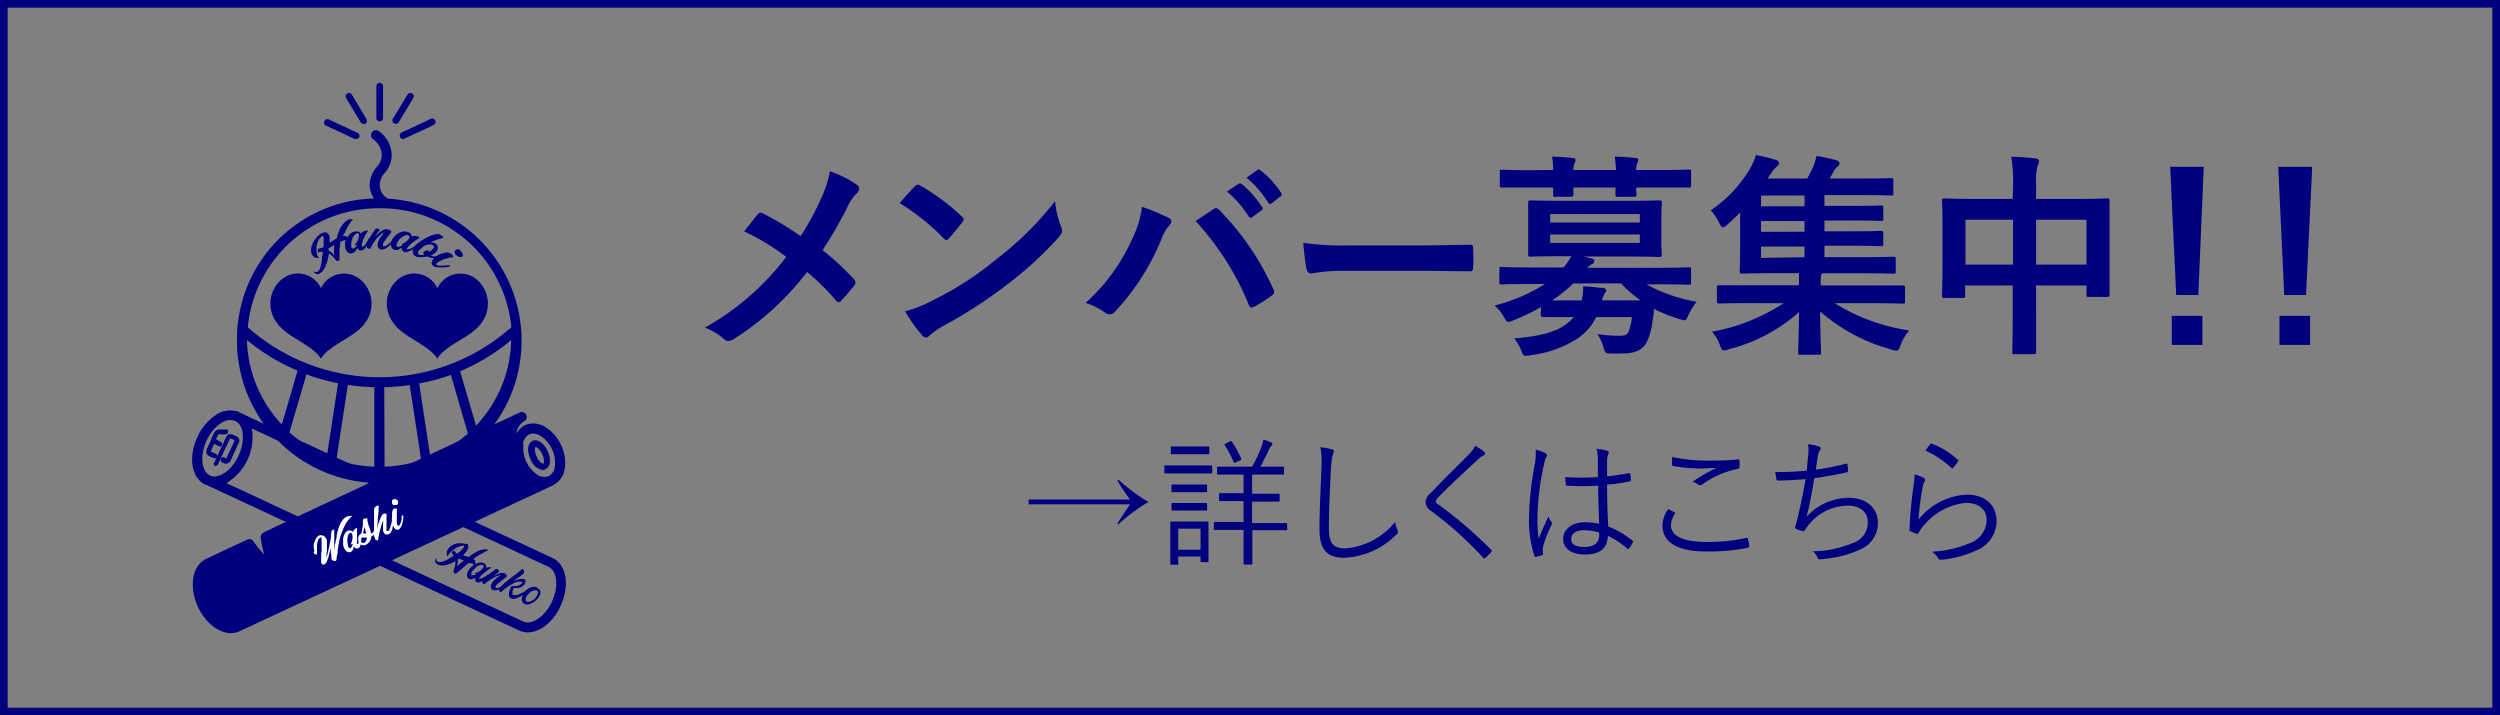 <svg xmlns="http://www.w3.org/2000/svg" viewBox="0 0 294.09 84.16"><rect x="0" y="0" width="294.09" height="84.16" fill="#808080" stroke="none"/><defs><style>.cls-1{fill:#00007f;}.cls-2{fill:#fff;}.cls-3{fill:none;stroke:#00007f;stroke-miterlimit:10;stroke-width:0.9px;}</style></defs><g id="レイヤー_2" data-name="レイヤー 2"><g id="レイヤー_1-2" data-name="レイヤー 1"><path class="cls-1" d="M35.66,43.26c-.09.37-2.3,7.9-2.3,7.9"/><path class="cls-1" d="M45.64,23.37a.7.7,0,0,0-.1-.08,1.73,1.73,0,0,1-.87-1.55,2.19,2.19,0,0,1,.59-1.4,3.24,3.24,0,0,0,.82-2.08,3.52,3.52,0,0,0-1.55-2.85.58.58,0,0,0-.8.18.6.6,0,0,0,.18.81,2.31,2.31,0,0,1,1,1.86,2.14,2.14,0,0,1-.59,1.39,3.25,3.25,0,0,0-.83,2.09A2.87,2.87,0,0,0,44,23.35,16.56,16.56,0,0,0,27.88,39.71,16.74,16.74,0,1,0,45.64,23.37Zm-1,1.13a15.44,15.44,0,0,1,15.51,14,23.38,23.38,0,0,1-31,0A15.45,15.45,0,0,1,44.62,24.5ZM39.77,45.08l-1.32,8.59a15.8,15.8,0,0,1-4.4-2.81c.42-1.42,1.55-5.27,2-6.82A24.35,24.35,0,0,0,39.77,45.08Zm1.15.2a26.62,26.62,0,0,0,3.11.27V54.9a16.07,16.07,0,0,1-4.46-.81Zm4.28.27a26.45,26.45,0,0,0,3-.25l1.35,8.84a16.16,16.16,0,0,1-4.31.76Zm4.11-.44a23.92,23.92,0,0,0,3.73-1c.47,1.64,1.63,5.6,2,6.89a15.49,15.49,0,0,1-4.42,2.75ZM29.05,40A23.84,23.84,0,0,0,35,43.6c-.32,1.13-1.15,4-1.85,6.33A15,15,0,0,1,29.05,40ZM56,50.07c-.69-2.35-1.53-5.21-1.87-6.4a23.84,23.84,0,0,0,6-3.66A15,15,0,0,1,56,50.07Z"/><path class="cls-1" d="M24.44,56.45l.25-.53c-1-.47-1.2-2.35-.39-4.08A4.84,4.84,0,0,1,26,49.77a1.85,1.85,0,0,1,1.66-.27l.49-1a2.85,2.85,0,0,0-2.77.33,6,6,0,0,0-2.15,2.56c-1.12,2.39-.7,4.87.94,5.64l.25-.53"/><path class="cls-1" d="M62.08,74.39a2.4,2.4,0,0,1-1-.22L24.19,57a.6.6,0,0,1-.28-.78.59.59,0,0,1,.78-.28c1,.48,2.56-.59,3.37-2.33s.64-3.61-.38-4.09a.58.58,0,1,1,.49-1h0L65,65.64c1.64.76,2.06,3.24.95,5.63C65.09,73.19,63.52,74.39,62.08,74.39Zm-.53-1.28c1,.48,2.57-.59,3.38-2.33s.63-3.61-.38-4.09L29.63,50.41a6.31,6.31,0,0,1-3,6.42Z"/><path class="cls-1" d="M63.86,55.3A1.9,1.9,0,0,1,62.4,54c-.44-.95-.34-1.86.24-2.13h0c.58-.27,1.34.24,1.78,1.19s.34,1.85-.23,2.12A.8.8,0,0,1,63.86,55.3ZM63,52.59c-.08,0-.17.5.12,1.13s.7.86.79.82.17-.5-.13-1.13-.7-.86-.78-.82Z"/><path class="cls-1" d="M25.13,52l-.38.83c-.12.26-.06.31.23.45l.39.17c.06,0,.06.11,0,.18s-.11.13-.17.11l-.34-.16c-.38-.17-.63-.29-.41-.78.16-.33.33-.71.5-1.08s.21-.45.32-.66.3-.43.56-.43a6.62,6.62,0,0,0,.77,0h.05c.07,0,.08.13,0,.22a.17.17,0,0,1-.14.1,3.6,3.6,0,0,1-.74,0c-.15,0-.25.08-.34.27l-.24.5.72.34c.07,0,.07.12,0,.19a.14.14,0,0,1-.17.09Zm.17,2.44c.2-.41.28-.58,1.25-2.66l.16-.35a.41.41,0,0,1,.56-.26l.31.13.27.14a.42.42,0,0,1,.12.58c-.09.22-.24.53-.37.81-.35.74-.49,1.07-.54,1.18v0a.49.49,0,0,1-.69.29c-.34-.16-.28-.29-.25-.35s.11-.14.17-.11h0a1.15,1.15,0,0,0,.2.15c.13.06.25,0,.35-.19h0l.33-.69L27.71,52c.06-.14,0-.25-.06-.31a1.79,1.79,0,0,0-.24-.12c-.28-.13-.39-.17-.49,0l-.3.63c-.39.83-1,2.12-1.08,2.32a.14.14,0,0,1-.19.09.14.14,0,0,1-.05-.2Z"/><path class="cls-1" d="M25.4,54.82a.19.19,0,0,1-.1,0,.26.26,0,0,1-.12-.36h0l1.24-2.65.17-.35a.53.53,0,0,1,.72-.33l.07,0,.24.11.27.13a.55.55,0,0,1,.19.75l-.38.81-.54,1.18a.61.61,0,0,1-.86.37c-.31-.14-.41-.31-.32-.51a.35.35,0,0,1,.18-.18.18.18,0,0,1,.16,0l.06,0h0a.83.83,0,0,0,.16.12.1.1,0,0,0,.08,0s.06,0,.1-.14l0-.06c0-.09.17-.34.31-.64s.38-.83.52-1.15q.06-.12,0-.15l0,0-.2-.1a.8.8,0,0,0-.26-.09s0,0-.07.08l-.08.17-.22.46-.83,1.8-.24.52a.29.29,0,0,1-.17.16Zm0-.29h0a.1.1,0,0,0,0,0s0,0,0,0l.24-.52.84-1.81.22-.45.08-.17a.31.31,0,0,1,.28-.23.72.72,0,0,1,.37.12l.22.1,0,0a.34.34,0,0,1,.11.47c-.14.32-.35.78-.53,1.16s-.26.54-.3.64l0,.05a.53.53,0,0,1-.26.27.34.34,0,0,1-.26,0,1.1,1.1,0,0,1-.21-.14s0,0,0,0,0,.08.19.19a.38.38,0,0,0,.53-.23c0-.13.2-.46.55-1.2l.37-.81c.07-.15.08-.34-.07-.42l-.27-.14-.23-.1-.07,0c-.17-.07-.3,0-.39.2l-.17.36C25.69,54,25.61,54.13,25.41,54.53Zm-.15-.62-.08,0-.35-.15c-.36-.17-.73-.35-.46-1l.5-1.08,0-.07c.1-.2.19-.41.28-.6a.72.72,0,0,1,.68-.49,5.53,5.53,0,0,0,.76,0,.17.17,0,0,1,.12,0,.21.21,0,0,1,.11.13.32.32,0,0,1,0,.25.33.33,0,0,1-.23.18,3.89,3.89,0,0,1-.77,0c-.06,0-.13,0-.22.2l-.18.39L26,52a.2.2,0,0,1,.12.13.25.25,0,0,1,0,.22.24.24,0,0,1-.33.15l-.61-.28c-.09.19-.17.37-.25.56l-.08.16c-.07.17-.07.17.18.29l.38.16a.26.26,0,0,1,.09.36A.29.29,0,0,1,25.26,53.91Zm.1-2.66-.24.5,0,.06-.49,1.08c-.17.38,0,.44.34.62l.33.15s0,0,0,0a0,0,0,0,0,0,0l-.36-.16c-.29-.14-.46-.24-.3-.61l.08-.17L25,52l.05-.11.83.39v0a.08.08,0,0,0,0,0l-.82-.38Zm.49-.46c-.19,0-.31.1-.43.34a.46.46,0,0,1,.43-.28,3.32,3.32,0,0,0,.71,0,.05.05,0,0,0,.05,0,.06.06,0,0,0,0,0c-.22,0-.47,0-.76,0Zm.77,0Z"/><path class="cls-1" d="M29.32,64a8.06,8.06,0,0,0,3,2.93,12,12,0,0,1-1.12-3.78l.27-.16L61.37,49.07c-1.33.62-1.63,2.79-.67,4.86s2.82,3.23,4.15,2.61L28,73.73c-1.33.62-3.19-.55-4.15-2.61s-.67-4.24.66-4.86L29.27,64"/><path class="cls-1" d="M66,52.35a4.76,4.76,0,0,0-1.83-2.09A2.58,2.58,0,0,0,61.77,50a2.36,2.36,0,0,0-1,1,1.83,1.83,0,0,1,.85-1.42.58.58,0,0,0,.29-.77.59.59,0,0,0-.78-.28h0l-29.91,14-.27.16a.59.59,0,0,0-.28.55,11.87,11.87,0,0,0,.42,2,11.27,11.27,0,0,1-1.27-1.56.58.58,0,0,0-.8-.17l-4.75,2.22c-1.65.77-2.07,3.24-1,5.63.89,1.92,2.47,3.12,3.9,3.12a2.37,2.37,0,0,0,1-.22L65.1,57.07l.08-.06a2.58,2.58,0,0,0,1.26-1.91A4.73,4.73,0,0,0,66,52.35Zm-4.49-.12a1.53,1.53,0,0,1,.73-1.13,1.13,1.13,0,0,1,.46-.1,1.76,1.76,0,0,1,.88.27,3.82,3.82,0,0,1,1.69,3.63A1.48,1.48,0,0,1,64.58,56a1.32,1.32,0,0,1-.79.07l-.13,0,0,0a1.93,1.93,0,0,1-.38-.18,3.83,3.83,0,0,1-1.7-3.63Zm-33.79,21c-1,.48-2.56-.59-3.37-2.33s-.64-3.61.38-4.08l4.38-2.05a8.34,8.34,0,0,0,3,2.73.6.6,0,0,0,.66-.13.61.61,0,0,0,.1-.66,11.75,11.75,0,0,1-1-3.22l27.8-13c0,.12-.05.25-.07.38a6,6,0,0,0,.57,3.29,5.81,5.81,0,0,0,2.48,2.75Z"/><path class="cls-1" d="M44.67,14.28a.4.4,0,0,1-.4-.4V10.22a.4.4,0,1,1,.79,0v3.66A.4.4,0,0,1,44.67,14.28Z"/><path class="cls-1" d="M46.56,14.57a.4.4,0,0,1-.34-.61l1.72-2.83a.39.39,0,0,1,.55-.13.4.4,0,0,1,.13.54L46.9,14.38A.42.42,0,0,1,46.56,14.57Z"/><path class="cls-1" d="M42.77,14.57a.42.42,0,0,1-.34-.19l-1.72-2.84a.4.4,0,0,1,.13-.54.39.39,0,0,1,.55.13L43.11,14a.4.4,0,0,1-.34.61Z"/><path class="cls-1" d="M41.89,16.35a.59.59,0,0,1-.17,0l-3.38-1.58a.41.41,0,0,1-.19-.53.4.4,0,0,1,.53-.19l3.38,1.58a.39.39,0,0,1,.19.53A.4.4,0,0,1,41.89,16.35Z"/><path class="cls-1" d="M47.42,16.35a.4.4,0,0,1-.17-.76L50.63,14a.4.4,0,1,1,.34.72l-3.38,1.58A.47.47,0,0,1,47.42,16.35Z"/><path class="cls-1" d="M42.62,33.09a3,3,0,0,0-4.86.81,3,3,0,0,0-4.86-.82A3.72,3.72,0,0,0,32.59,38c1.16,1.69,4.14,2.53,5.16,4.19,1-1.66,4-2.49,5.17-4.17A3.74,3.74,0,0,0,42.62,33.09Z"/><path class="cls-1" d="M56.31,33.09a3,3,0,0,0-4.86.81,3,3,0,0,0-4.86-.82A3.74,3.74,0,0,0,46.28,38c1.16,1.69,4.14,2.53,5.16,4.19,1-1.66,4-2.49,5.17-4.17A3.74,3.74,0,0,0,56.31,33.09Z"/><path class="cls-2" d="M41.43,60.71a3.4,3.4,0,0,0-.34.32c-.1.12-.2.25-.29.38s-.17.28-.24.42a4.54,4.54,0,0,0-.21.45c-.09.22-.18.44-.25.66a5,5,0,0,0-.19.69c0,.17-.07.35-.1.55l-.09.6c0,.2,0,.39-.08.58s0,.36-.07.51,0,.09-.11.11a.43.43,0,0,1-.19,0,.69.69,0,0,1-.19-.1.2.2,0,0,1-.09-.15c0-.23,0-.47-.06-.69s0-.47,0-.71v-.07c0,.22-.09.43-.14.64s-.1.44-.17.67-.06.2-.1.3a1.39,1.39,0,0,1-.12.28.79.79,0,0,1-.14.17.3.3,0,0,1-.15.09.23.23,0,0,1-.14,0,.2.2,0,0,1-.12-.08.23.23,0,0,1-.07-.14.76.76,0,0,1,0-.15,5437157163345.76,5437157163345.76,0,0,1,0-.38c0-.13,0-.26,0-.39s0-.25.05-.38,0-.23,0-.35,0-.26,0-.39,0-.26,0-.38,0-.25,0-.36,0-.17-.09-.18-.08,0-.13.05a.69.69,0,0,0-.15.2,1.45,1.45,0,0,0-.11.29,2.65,2.65,0,0,0-.06.42c0,.14,0,.29,0,.43a.57.57,0,0,0,0,.12c0,.06,0,.12,0,.18a1,1,0,0,0,0,.17.68.68,0,0,0,0,.13.23.23,0,0,1-.16,0,.42.42,0,0,1-.14-.09.76.76,0,0,1-.11-.14A1.09,1.09,0,0,1,37,64.8a1.19,1.19,0,0,1-.09-.36,1.59,1.59,0,0,1,0-.38,1.74,1.74,0,0,1,.07-.29,1.78,1.78,0,0,1,.12-.29,1.45,1.45,0,0,1,.17-.26.8.8,0,0,1,.21-.2.44.44,0,0,1,.22-.07L38,63a.53.53,0,0,1,.2.13,1,1,0,0,1,.16.19.71.71,0,0,1,.1.28,2,2,0,0,1,0,.36c0,.13,0,.26,0,.41s0,.28,0,.42l-.06.41c0,.13,0,.24,0,.35a5.44,5.44,0,0,0,.23-.83c.06-.26.11-.52.16-.77s.09-.5.14-.74A5,5,0,0,1,39,62.5a.46.46,0,0,1,.07-.1.41.41,0,0,1,.1-.09.16.16,0,0,1,.1,0s.05,0,.05.06V63c0,.14,0,.3,0,.47V64c0,.16,0,.32,0,.46s0,.27,0,.37a.71.71,0,0,1,0,.14s0,.09,0,.14c0-.12,0-.25,0-.38l.06-.42c0-.14,0-.28.07-.41s0-.27.07-.38.07-.42.11-.63a4.15,4.15,0,0,1,.16-.63,3.89,3.89,0,0,1,.22-.6,2.62,2.62,0,0,1,.33-.53,1.26,1.26,0,0,1,.2-.2,1.09,1.09,0,0,1,.23-.14.59.59,0,0,1,.26-.07A.69.69,0,0,1,41.43,60.71Z"/><path class="cls-2" d="M42,62.12c0,.05,0,.13,0,.22s0,.19,0,.3,0,.22,0,.33v.31c0,.21,0,.38,0,.51A.42.42,0,0,0,42,64a.06.06,0,0,0,.06,0l.06-.05a.18.18,0,0,0,.05-.07l0,0a1.47,1.47,0,0,0,.1-.22c0-.08,0-.16.05-.24l0-.23c0-.08,0-.16,0-.23a.12.12,0,0,1,.09,0,.1.1,0,0,1,.08.05c0,.09,0,.19,0,.28a2.64,2.64,0,0,1,0,.28,2.19,2.19,0,0,1,0,.27,2.68,2.68,0,0,1-.07.27,1.6,1.6,0,0,1-.1.23.42.42,0,0,1-.19.16.4.4,0,0,1-.24,0,.5.5,0,0,1-.22-.13l-.09-.11a2.38,2.38,0,0,1,0,.26.91.91,0,0,1-.11.22.47.47,0,0,1-.24.2.58.58,0,0,1-.32,0,.64.64,0,0,1-.25-.18,2.11,2.11,0,0,1-.18-.27,1.6,1.6,0,0,1-.11-.39,1.76,1.76,0,0,1,0-.4,2.58,2.58,0,0,1,0-.39,2.26,2.26,0,0,1,.11-.37,1.09,1.09,0,0,1,.18-.31.71.71,0,0,1,.27-.21.51.51,0,0,1,.32,0,.56.56,0,0,1,.29.16.52.52,0,0,1,.06-.16.46.46,0,0,1,.25-.25A.25.25,0,0,1,42,62.12ZM41.27,64a1.74,1.74,0,0,0,.17-.53,1.36,1.36,0,0,0,0-.57.48.48,0,0,0-.09-.19.17.17,0,0,0-.18,0,.26.26,0,0,0-.14.11,1.3,1.3,0,0,0-.08.17,1.79,1.79,0,0,0-.09.57,3,3,0,0,0,.07.59c0,.19.11.3.18.33s.15,0,.22-.09a1.28,1.28,0,0,0,.11-.2,1.42,1.42,0,0,0,.07-.22.41.41,0,0,1-.11.07S41.3,64,41.27,64Z"/><path class="cls-2" d="M43.22,60.94a1.3,1.3,0,0,0,0,.28,2.85,2.85,0,0,0,.08.35c0,.12.08.25.13.38s.08.26.13.4a3.24,3.24,0,0,1,.09.4.29.29,0,0,0,.17-.07.75.75,0,0,0,.12-.14,1.22,1.22,0,0,0,.07-.17,1.1,1.1,0,0,0,0-.18c.06-.07.11-.07.16,0a2,2,0,0,1,0,.34.71.71,0,0,1-.14.32.75.75,0,0,1-.16.15.72.72,0,0,1-.19.11,1.43,1.43,0,0,1-.1.42,1.06,1.06,0,0,1-.24.34,1.23,1.23,0,0,1-.36.25.66.66,0,0,1-.39,0,.69.69,0,0,1-.45-.47.78.78,0,0,1,0-.22.83.83,0,0,1,0-.22.72.72,0,0,1,.09-.2.75.75,0,0,1,.28-.25l.06-.33.06-.35.06-.34c0-.11,0-.22,0-.31s0-.09,0-.14a.69.69,0,0,1,0-.13.64.64,0,0,1,.1-.13A.56.56,0,0,1,43,61Zm-.08,2.49a.64.64,0,0,0,0-.2,1,1,0,0,1-.25,0h-.14l-.16,0a.42.42,0,0,0-.12.08.24.24,0,0,0-.08.13.56.56,0,0,0,0,.13.29.29,0,0,0,.05.13.32.32,0,0,0,.18.15.33.33,0,0,0,.22,0,.53.53,0,0,0,.18-.16A.63.63,0,0,0,43.14,63.43ZM42.84,62l-.06.37c0,.13-.05.26-.07.38l.19,0h.19a2.29,2.29,0,0,0-.12-.37C42.92,62.24,42.88,62.12,42.84,62Z"/><path class="cls-2" d="M46.11,61.22c.06-.08.12-.08.16,0a3.64,3.64,0,0,1-.07.74,2.22,2.22,0,0,1-.2.63.34.34,0,0,1-.07.11l-.11.09-.13.07a.27.27,0,0,1-.12,0,.34.34,0,0,1-.23,0,.49.49,0,0,1-.16-.16.91.91,0,0,1-.11-.22,1.55,1.55,0,0,1,0-.23,2.91,2.91,0,0,1,0-.59c0-.2,0-.39,0-.59l0,.08,0,.08a2.55,2.55,0,0,0-.12.33c-.06.15-.11.34-.17.55s-.12.44-.18.69-.1.5-.13.75a.14.14,0,0,1-.09,0l-.09,0-.08-.05-.05,0a.6.6,0,0,1-.06-.18A2.64,2.64,0,0,1,44,63c0-.11,0-.22,0-.33v-.29c0-.22,0-.44,0-.66s0-.43,0-.65c0,0,0-.11,0-.22s0-.22,0-.35a2,2,0,0,1,0-.35q0-.16,0-.24a.54.54,0,0,1,.1-.23.65.65,0,0,1,.16-.13.49.49,0,0,1,.17-.06l.16,0-.05.18a2.24,2.24,0,0,0,0,.31c0,.34-.07.71-.1,1.08s0,.76-.08,1.14l.06-.21.06-.21c0-.14.09-.28.13-.42s.09-.27.14-.4l.06-.13.07-.14.07-.12a.3.3,0,0,1,.07-.08l.13-.07h.13a.34.34,0,0,1,.12,0,.12.12,0,0,1,.07.07s0,0,0,.11a2.27,2.27,0,0,1,0,.24c0,.1,0,.21,0,.33s0,.24,0,.36,0,.22,0,.33v.25a.55.55,0,0,0,0,.24c0,.06.05.1.09.11a.09.09,0,0,0,.11,0,.31.31,0,0,0,.12-.13,2.09,2.09,0,0,0,.17-.5A2.8,2.8,0,0,0,46.11,61.22Z"/><path class="cls-2" d="M46.48,59.4a.39.39,0,0,1-.21,0,.28.28,0,0,1-.15-.2.93.93,0,0,1,0-.23.19.19,0,0,1,.09-.19.39.39,0,0,1,.11-.06l.13,0a.31.31,0,0,1,.21.05.46.46,0,0,1,.1.1.48.48,0,0,1,.06.18.31.31,0,0,1,0,.19.33.33,0,0,1-.11.15A.45.45,0,0,1,46.48,59.4Zm.2.42c0,.06,0,.14,0,.23s0,.2,0,.3,0,.2,0,.29v.23c0,.11,0,.22,0,.33s0,.22,0,.33a1,1,0,0,0,.08.24s.06.09.1.09a.14.14,0,0,0,.12-.08.87.87,0,0,0,.15-.28,2.45,2.45,0,0,0,.12-.41,3,3,0,0,0,0-.42c.06-.07.11-.07.17,0s0,.32,0,.48a2.47,2.47,0,0,1-.11.47,1.38,1.38,0,0,1-.25.53.39.39,0,0,1-.3.17.38.38,0,0,1-.29-.12.8.8,0,0,1-.18-.27,2.48,2.48,0,0,1-.17-.59,3.26,3.26,0,0,1,0-.62c0-.11,0-.24,0-.37A2,2,0,0,1,46.2,60a.35.35,0,0,1,.08-.1l.12-.08.15,0A.31.31,0,0,1,46.68,59.82Z"/><path class="cls-1" d="M55.71,65.77a.64.64,0,0,1,.15.13.48.48,0,0,1,.06.18.51.51,0,0,1,0,.2.57.57,0,0,1-.16.23,1,1,0,0,0-.12-.15.31.31,0,0,0-.11-.09l-.15,0-.19-.07-.11.08-.1.08-.46.39-.47.4-.2.16-.07.06-.07.06-.07.05s-.05,0-.07,0a.37.37,0,0,1-.15-.08.51.51,0,0,1-.09-.13c.05-.19.1-.37.16-.55a2.21,2.21,0,0,0,.08-.59V66a4.07,4.07,0,0,1-.66.33,3,3,0,0,1-.7.18,1.54,1.54,0,0,1-.37,0,.85.85,0,0,1-.34-.11.46.46,0,0,1-.2-.16.51.51,0,0,1-.1-.21.39.39,0,0,1,0-.21.6.6,0,0,1,.14-.21.44.44,0,0,0,0,.3.3.3,0,0,0,.23.19.37.37,0,0,0,.18,0,1.13,1.13,0,0,0,.18,0,2.79,2.79,0,0,0,.72-.29l.69-.4,0,0a2,2,0,0,0-.1-.21.82.82,0,0,0-.12-.2.83.83,0,0,1,.13-.14l.17-.11a1.24,1.24,0,0,0,.17.24,1.19,1.19,0,0,0,.18.15l.39-.3a2.9,2.9,0,0,0,.34-.36l.09-.11a.26.26,0,0,0,0-.1.08.08,0,0,0,0-.07.37.37,0,0,0-.15,0,1,1,0,0,0-.41.08,3.29,3.29,0,0,0-.46.23,3.43,3.43,0,0,0-.43.32,1.83,1.83,0,0,0-.31.32,1.28,1.28,0,0,0-.1.17l-.07.16a.51.51,0,0,1-.09-.18.78.78,0,0,1,0-.22.93.93,0,0,1,0-.22l.09-.2a1.52,1.52,0,0,1,.31-.36,2.14,2.14,0,0,1,.41-.25,2.32,2.32,0,0,1,.45-.13,2.49,2.49,0,0,1,.47,0l.21,0a.65.65,0,0,1,.21.07A.52.52,0,0,1,55,64a.4.4,0,0,1,.08.2.48.48,0,0,1,0,.24.92.92,0,0,1-.09.23.74.74,0,0,1-.13.21,1.57,1.57,0,0,1-.15.19l-.12.13-.13.13.35.1.34.09.17-.13a.88.88,0,0,0,.17-.12c.17-.12.35-.23.54-.34a2.9,2.9,0,0,1,.57-.25l.26-.05a.46.46,0,0,1,.26,0l.08,0,.1,0,.09.06a.13.13,0,0,1,0,.08c-.11,0-.29.13-.53.25a10.17,10.17,0,0,0-.9.53l-.13.07Zm-1.14.17-.29-.11L54,65.7l0,0-.08.05-.07.06a2.06,2.06,0,0,1,0,.36,3.56,3.56,0,0,1-.1.47c.12-.12.25-.23.38-.34l.4-.32Z"/><path class="cls-1" d="M57.78,66.79l-.19.13-.25.17-.26.2-.24.2c-.15.14-.28.25-.37.35s-.14.17-.14.21l0,0h.08a.11.11,0,0,0,.08,0h.06a.88.88,0,0,0,.23-.07l.21-.11.2-.13.18-.14a.1.1,0,0,1,.09,0s0,0,0,.09L57.3,68a1.88,1.88,0,0,1-.23.16c-.08.06-.16.1-.24.15l-.24.12a1.09,1.09,0,0,1-.24.07.33.33,0,0,1-.24,0,.35.35,0,0,1-.18-.16.45.45,0,0,1,0-.26.35.35,0,0,1,0-.13l-.23.12a.73.73,0,0,1-.24.07.54.54,0,0,1-.31-.06.4.4,0,0,1-.2-.24.55.55,0,0,1,0-.31,1.11,1.11,0,0,1,.09-.31,1.46,1.46,0,0,1,.22-.33,1.92,1.92,0,0,1,.29-.28,2.27,2.27,0,0,1,.32-.22l.35-.16a1.44,1.44,0,0,1,.36-.07.73.73,0,0,1,.33.08.57.57,0,0,1,.23.23.59.59,0,0,1,.06.32l.17-.06.17,0a.48.48,0,0,1,.17,0A.23.23,0,0,1,57.78,66.79Zm-1.9.64a1.61,1.61,0,0,0,.51-.22,1.31,1.31,0,0,0,.42-.39.41.41,0,0,0,.08-.19.16.16,0,0,0-.08-.17.25.25,0,0,0-.17,0l-.18,0a1.66,1.66,0,0,0-.49.3,2.72,2.72,0,0,0-.4.43c-.12.16-.16.28-.14.36s.1.11.21.1a.78.78,0,0,0,.22,0l.22-.09a.38.38,0,0,1-.13,0A.1.1,0,0,1,55.88,67.43Z"/><path class="cls-1" d="M59.54,68.61c.1,0,.14,0,.1.13s-.33.25-.49.36a2.94,2.94,0,0,1-.53.27l-.25.07a1.13,1.13,0,0,1-.26,0,.44.44,0,0,1-.22-.1.35.35,0,0,1-.14-.22.42.42,0,0,1,0-.25.8.8,0,0,1,.11-.25A1.84,1.84,0,0,1,58,68.4l.18-.19c.12-.11.25-.21.38-.31l.38-.29-.37.12a2,2,0,0,0-.36.16l-.39.22c-.13.08-.26.16-.38.25l-.19.13-.18.14L57,68.7a.12.12,0,0,1-.13,0,.32.32,0,0,1-.09-.08.61.61,0,0,1-.05-.12.5.5,0,0,1,0-.12.13.13,0,0,1,0-.1,2.65,2.65,0,0,1,.52-.54l.6-.44.24-.18a2,2,0,0,1,.26-.18.23.23,0,0,1,.14,0,.32.32,0,0,1,.15.13.41.41,0,0,1,.05.09.14.14,0,0,1,0,.09.22.22,0,0,1-.08.09l-.17.12-.22.15-.21.17.25-.12.31-.14.3-.11a1,1,0,0,1,.27,0,.46.46,0,0,1,.29.07.51.51,0,0,1,.2.27s0,.06,0,.08l-.06.06L59.4,68l-.19.15c-.07,0-.13.1-.2.15l-.29.23-.28.24a.55.55,0,0,0-.16.26.11.11,0,0,0,.07.13.4.4,0,0,0,.25,0A1.54,1.54,0,0,0,59,69l.28-.17A2.73,2.73,0,0,0,59.54,68.61Z"/><path class="cls-1" d="M61.72,69.6c.09,0,.12.06.11.14a4.87,4.87,0,0,1-.69.46,2.09,2.09,0,0,1-.37.17,1.1,1.1,0,0,1-.4.08.53.53,0,0,1-.3-.09.44.44,0,0,1-.19-.25.57.57,0,0,1,0-.22,1.5,1.5,0,0,1,0-.22,1.42,1.42,0,0,1,.07-.22c0-.07.07-.14.1-.2l0-.08.07-.12.07-.11,0,0a1.67,1.67,0,0,0,.32,0l.28,0,.19-.06.21-.1a1.56,1.56,0,0,0,.2-.16.45.45,0,0,0,.11-.19h-.15l-.19,0-.19,0-.17,0-.34.16a2,2,0,0,0-.32.18,6,6,0,0,0-.7.46l-.09.08-.16.13-.17.14-.13.11a.29.29,0,0,1-.15-.17.3.3,0,0,1,0-.23.27.27,0,0,1,0-.07l.07-.1.09-.11.11-.1q.21-.21.42-.39l.44-.36.56-.42.46-.35.15-.12.19-.16.24-.19.09.08a.41.41,0,0,1,.07.11.2.2,0,0,1,0,.13.44.44,0,0,1,0,.14.48.48,0,0,1-.15.18c-.06.06-.14.11-.21.17l-.22.16-.35.24-.34.24.39-.15a1.87,1.87,0,0,1,.41-.1h.27l.08,0a.28.28,0,0,1,.18,0,.3.3,0,0,1,.11.14.36.36,0,0,1,0,.25.66.66,0,0,1-.11.24.86.86,0,0,1-.19.19,1.28,1.28,0,0,1-.25.15l-.27.08-.27,0h-.14l-.14,0s0,.07-.07.14,0,.15-.07.23a1.06,1.06,0,0,0,0,.23.2.2,0,0,0,0,.16.15.15,0,0,0,.12.07h.16l.17,0,.14,0a2.32,2.32,0,0,0,.38-.21A2.7,2.7,0,0,0,61.72,69.6Z"/><path class="cls-1" d="M63.29,69.28a.33.33,0,0,1,.14.06.32.32,0,0,1,.13.22.66.66,0,0,1,0,.28.94.94,0,0,1-.1.28,1.38,1.38,0,0,1-.17.25,1.1,1.1,0,0,1-.21.22l-.22.19-.26.15-.28.13a1.4,1.4,0,0,1-.28.06.74.74,0,0,1-.29-.05.53.53,0,0,1-.23-.16.7.7,0,0,1-.13-.24.86.86,0,0,1,0-.28.8.8,0,0,1,.06-.3,1.3,1.3,0,0,1,.16-.31,1.93,1.93,0,0,1,.22-.28,2,2,0,0,1,.28-.23,2.11,2.11,0,0,1,.3-.16,1.55,1.55,0,0,1,.31-.07,1.06,1.06,0,0,1,.31,0l.15.07a.77.77,0,0,1,.13.12Zm0,.51a.38.38,0,0,0,0-.15.35.35,0,0,0-.06-.14.47.47,0,0,0-.15-.06H62.9a.83.83,0,0,0-.28.09,1.21,1.21,0,0,0-.28.18,2.83,2.83,0,0,0-.25.24,1.47,1.47,0,0,0-.18.28.69.69,0,0,0-.09.25.26.26,0,0,0,.06.21.33.33,0,0,0,.25.12.74.74,0,0,0,.38-.11,1.61,1.61,0,0,0,.48-.38,1.21,1.21,0,0,0,.17-.25A.94.94,0,0,0,63.26,69.79Z"/><path class="cls-1" d="M40.27,27.75a.72.72,0,0,1,.25,0,.48.48,0,0,1,.21.07.35.35,0,0,1,.13.18.78.78,0,0,1,0,.28.69.69,0,0,0-.24,0,.57.57,0,0,0-.18,0l-.19.08-.23.11a.74.74,0,0,0,0,.14s0,.09,0,.14q-.06.32-.09.63c0,.21,0,.42,0,.63a2.45,2.45,0,0,0,0,.27v.19a.28.28,0,0,1,0,.09.09.09,0,0,1,0,.06.36.36,0,0,1-.17.07.34.34,0,0,1-.17,0l-.37-.44a1.66,1.66,0,0,0-.47-.39l-.06,0a7.6,7.6,0,0,1-.17.8,4.81,4.81,0,0,1-.28.75,2.12,2.12,0,0,1-.21.36,1.35,1.35,0,0,1-.28.3.77.77,0,0,1-.27.16.55.55,0,0,1-.25,0,.4.4,0,0,1-.2-.09.46.46,0,0,1-.14-.21.45.45,0,0,0,.32.06.4.4,0,0,0,.3-.18.94.94,0,0,0,.12-.18c0-.07.05-.14.07-.2a6,6,0,0,0,.17-.86c0-.29.07-.58.11-.87v-.07h-.29a1.5,1.5,0,0,0-.29.06.66.66,0,0,1,0-.21,1.64,1.64,0,0,1,0-.22,2,2,0,0,0,.38-.08l.29-.11c0-.18,0-.36,0-.53a2.35,2.35,0,0,0,0-.53l0-.14q0-.07-.06-.09a.09.09,0,0,0-.1,0,.59.59,0,0,0-.19.14,1.29,1.29,0,0,0-.31.46,2.7,2.7,0,0,0-.17.6,3,3,0,0,0,0,.59,1.39,1.39,0,0,0,.09.46.7.7,0,0,0,.09.17.87.87,0,0,0,.12.14.55.55,0,0,1-.25,0,.86.86,0,0,1-.23-.06.76.76,0,0,1-.19-.12,1,1,0,0,1-.14-.17,1,1,0,0,1-.14-.48,1.69,1.69,0,0,1,.06-.54,2.83,2.83,0,0,1,.25-.57,3.28,3.28,0,0,1,.39-.53,2.61,2.61,0,0,1,.24-.22,1.18,1.18,0,0,1,.55-.3.57.57,0,0,1,.29,0,.42.42,0,0,1,.22.14.74.74,0,0,1,.13.21.94.94,0,0,1,.06.24c0,.09,0,.17,0,.25a1.09,1.09,0,0,0,0,.18,1.21,1.21,0,0,1,0,.19l.42-.27.4-.25.06-.22.06-.22a4.37,4.37,0,0,1,.27-.68,2.87,2.87,0,0,1,.43-.64,3.07,3.07,0,0,1,.26-.25,1.13,1.13,0,0,1,.32-.19l.12-.05.16,0h.15a.13.13,0,0,1,.1,0,6.69,6.69,0,0,0-.43.57,7.33,7.33,0,0,0-.57,1.07l-.06.15A.59.59,0,0,0,40.27,27.75Zm-1,1.08L39,29l-.35.19v.08s0,.06,0,.09,0,.07,0,.1a2.11,2.11,0,0,1,.65.56,4.68,4.68,0,0,1,0-.53A5,5,0,0,1,39.3,29,.68.68,0,0,1,39.32,28.83Z"/><path class="cls-1" d="M43.29,27.14l-.14.21c0,.09-.11.18-.16.28a2.3,2.3,0,0,0-.15.32c-.05.1-.09.21-.13.3a4.36,4.36,0,0,0-.15.51c0,.13,0,.21,0,.24s0,0,.06,0l.08,0,.08-.05.05,0A1.07,1.07,0,0,0,43,28.7l.15-.21a2.53,2.53,0,0,1,.13-.22l.11-.22a.22.22,0,0,1,.11,0,.11.11,0,0,1,.08.07c-.05.09-.09.18-.13.27s-.09.17-.14.26l-.15.25-.17.24a1.07,1.07,0,0,1-.18.19.46.46,0,0,1-.24.12.41.41,0,0,1-.27,0,.39.39,0,0,1-.21-.17.35.35,0,0,1-.07-.12l-.12.25a1.57,1.57,0,0,1-.17.21.73.73,0,0,1-.31.17.66.66,0,0,1-.34,0,.65.65,0,0,1-.26-.2,1.12,1.12,0,0,1-.16-.28,1.32,1.32,0,0,1-.06-.39,2,2,0,0,1,0-.42,2.74,2.74,0,0,1,.15-.4,2.35,2.35,0,0,1,.24-.37,1.18,1.18,0,0,1,.32-.31,1,1,0,0,1,.43-.17.84.84,0,0,1,.42,0,.69.69,0,0,1,.3.23.5.5,0,0,1,.14-.15.76.76,0,0,1,.19-.12.77.77,0,0,1,.23-.06A.36.36,0,0,1,43.29,27.14Zm-1.57,1.67a2,2,0,0,0,.35-.5,1.41,1.41,0,0,0,.16-.58.35.35,0,0,0,0-.2c0-.06-.1-.09-.21-.08a.4.4,0,0,0-.21.09.75.75,0,0,0-.15.16,1.52,1.52,0,0,0-.28.57,2,2,0,0,0-.06.6c0,.2,0,.31.14.35s.16,0,.26-.07a1,1,0,0,0,.17-.18l.15-.21-.15.06A.16.16,0,0,1,41.72,28.81Z"/><path class="cls-1" d="M46.29,28.11c.12,0,.18,0,.17.1s-.29.33-.44.48a4.58,4.58,0,0,1-.46.42l-.24.15-.26.09a.62.62,0,0,1-.27,0,.53.53,0,0,1-.24-.15.45.45,0,0,1-.11-.23.62.62,0,0,1,0-.27,1,1,0,0,1,.07-.28c0-.09.07-.17.1-.25a2.13,2.13,0,0,1,.27-.42c.1-.14.21-.28.3-.43-.12.08-.25.16-.38.26a2.46,2.46,0,0,0-.33.3,3.57,3.57,0,0,0-.31.37,3.51,3.51,0,0,0-.27.4,1.51,1.51,0,0,0-.12.2l-.11.21s0,.07-.06.12a.14.14,0,0,1-.13.07.17.17,0,0,1-.12,0,.35.35,0,0,1-.12-.07.38.38,0,0,1-.09-.09.16.16,0,0,1,0-.1,2.22,2.22,0,0,1,.21-.74c.12-.23.25-.46.39-.68l.18-.29a2.43,2.43,0,0,1,.2-.28.28.28,0,0,1,.14-.09.35.35,0,0,1,.25,0l.12.07a.12.12,0,0,1,0,.08.28.28,0,0,1-.05.12l-.13.17a1.66,1.66,0,0,0-.17.24,2.36,2.36,0,0,0-.15.25l.22-.23.28-.25a2.86,2.86,0,0,1,.3-.22,1.39,1.39,0,0,1,.3-.15.76.76,0,0,1,.4,0,.73.73,0,0,1,.39.2s0,.05,0,.07l0,.07-.15.2-.17.2-.16.21-.23.31a1.94,1.94,0,0,0-.2.33.48.48,0,0,0-.06.3.14.14,0,0,0,.13.1.63.63,0,0,0,.26-.08,1.73,1.73,0,0,0,.34-.25l.26-.25Z"/><path class="cls-1" d="M49.36,28l-.22.12-.28.17-.28.21a2.76,2.76,0,0,0-.25.21,4.17,4.17,0,0,0-.37.38c-.09.1-.13.18-.11.22s0,0,0,0h.25a1.14,1.14,0,0,0,.26-.09l.23-.12.21-.13.2-.14a.23.23,0,0,1,.11,0,.12.12,0,0,1,0,.1l-.24.18-.25.17-.25.15-.26.13-.26.09a.5.5,0,0,1-.27,0,.46.46,0,0,1-.22-.14.51.51,0,0,1-.11-.25.33.33,0,0,1,0-.14l-.23.16a.66.66,0,0,1-.24.11.6.6,0,0,1-.35,0,.51.51,0,0,1-.29-.19.61.61,0,0,1-.14-.29.86.86,0,0,1,0-.32,1.29,1.29,0,0,1,.12-.38,1.92,1.92,0,0,1,.23-.35,1.74,1.74,0,0,1,.32-.28,2.3,2.3,0,0,1,.37-.23,1.43,1.43,0,0,1,.43-.12,1,1,0,0,1,.46.05.8.8,0,0,1,.36.21.61.61,0,0,1,.17.34l.2-.07a.74.74,0,0,1,.21,0,.69.69,0,0,1,.24.05A.3.3,0,0,1,49.36,28Zm-2.17.75a2.38,2.38,0,0,0,.54-.29,1.52,1.52,0,0,0,.41-.43.35.35,0,0,0,0-.2c0-.08,0-.13-.15-.17a.36.36,0,0,0-.23,0l-.21.07a1.59,1.59,0,0,0-.51.37,2.34,2.34,0,0,0-.33.51c-.08.18-.1.3,0,.38A.23.23,0,0,0,47,29a1.17,1.17,0,0,0,.24-.09l.23-.11-.16,0S47.2,28.76,47.19,28.73Z"/><path class="cls-1" d="M52.15,28l-.26.05-.38.11-.44.16-.46.21a1.13,1.13,0,0,1,.26,0,1.1,1.1,0,0,1,.26.06,1.07,1.07,0,0,1,.22.15.59.59,0,0,1,.14.23.44.44,0,0,1,0,.25.62.62,0,0,1-.07.23.9.9,0,0,1-.14.2l-.17.16a2,2,0,0,1-.43.25.51.51,0,0,0,.18.09.65.65,0,0,0,.19,0h.2l.19-.05a.2.2,0,0,1,.11.06.11.11,0,0,1,0,.11,1.33,1.33,0,0,1-.6.09,2,2,0,0,1-.66-.18l-.14,0a1.84,1.84,0,0,1-.29.06,2,2,0,0,1-.34,0,1.93,1.93,0,0,1-.34,0,1.23,1.23,0,0,1-.29-.09.66.66,0,0,1-.23-.18.57.57,0,0,1-.1-.31.69.69,0,0,1,0-.25,1.09,1.09,0,0,1,.09-.23,1.2,1.2,0,0,1,.13-.21l.17-.19a1.63,1.63,0,0,1,.21-.17,3,3,0,0,1,.32-.24c.13-.08.26-.17.41-.25a4.63,4.63,0,0,1,.43-.24l.42-.18.33-.11.26-.05a.68.68,0,0,1,.28,0l.15.06.16.09.14.12A.19.19,0,0,1,52.15,28Zm-2.08,1.47h.25a.24.24,0,0,1,.18.1.13.13,0,0,1,0,.07,1.54,1.54,0,0,0,.29-.23.86.86,0,0,0,.23-.28.25.25,0,0,0,0-.19.36.36,0,0,0-.13-.11.43.43,0,0,0-.2-.07h-.21a1.73,1.73,0,0,0-.55.15l-.2.15-.19.16-.13.11a1.59,1.59,0,0,0-.13.13l-.1.15a.35.35,0,0,0,0,.17.13.13,0,0,0,.07.14.36.36,0,0,0,.18.07h.21l.17,0,.08,0a.39.39,0,0,1-.08-.1.27.27,0,0,1,0-.12.23.23,0,0,1,.08-.17A.67.67,0,0,1,50.07,29.49Z"/><path class="cls-1" d="M53.28,30.29l-.27,0-.32.07-.3.09-.23.07-.32.15-.3.16a1,1,0,0,0-.18.17.13.13,0,0,0,0,.14.26.26,0,0,0,.15.1,1.49,1.49,0,0,0,.36,0,3.69,3.69,0,0,0,.47,0,3.4,3.4,0,0,0,.46-.07c.11,0,.14.1.09.19l-.52.09a4.55,4.55,0,0,1-.52,0,2,2,0,0,1-.65-.05.61.61,0,0,1-.34-.22.45.45,0,0,1-.07-.33,1,1,0,0,1,.13-.3,1.84,1.84,0,0,1,.45-.43,2.42,2.42,0,0,1,.58-.29l.39-.11a1.19,1.19,0,0,1,.42,0l.17.06.17.11a1,1,0,0,1,.14.16A.47.47,0,0,1,53.28,30.29Zm.3-.35a.74.74,0,0,1-.1-.27.2.2,0,0,1,.09-.23.65.65,0,0,1,.22-.11.3.3,0,0,1,.28.06l.15.13.11.16a.48.48,0,0,1,.11.29.49.49,0,0,1,0,.14.4.4,0,0,1-.16.12.47.47,0,0,1-.21,0,.62.62,0,0,1-.25-.11A1,1,0,0,1,53.58,29.94Z"/><path class="cls-1" d="M96.62,23.27a12,12,0,0,0,1-3.12,12.19,12.19,0,0,1,3.19,1.6.54.54,0,0,1,.26.43.78.78,0,0,1-.28.56,5.32,5.32,0,0,0-1.14,1.69,49.23,49.23,0,0,1-2.89,5,29.53,29.53,0,0,1,3.72,3.45.52.52,0,0,1,.15.36.58.58,0,0,1-.12.32c-.51.66-1,1.22-1.55,1.8a.38.38,0,0,1-.3.18c-.13,0-.23-.07-.36-.23A25.56,25.56,0,0,0,94.94,32a33.36,33.36,0,0,1-8.66,7.91,1.26,1.26,0,0,1-.59.2.69.69,0,0,1-.48-.18,7.25,7.25,0,0,0-2.28-1.39,31.1,31.1,0,0,0,9.56-8.32,27.78,27.78,0,0,0-4.95-3c.74-.94,1.35-1.73,1.68-2.08a.33.33,0,0,1,.25-.13.71.71,0,0,1,.3.1,37.33,37.33,0,0,1,4.41,2.67A30.56,30.56,0,0,0,96.62,23.27Z"/><path class="cls-1" d="M107.61,21.93a.48.48,0,0,1,.35-.21.6.6,0,0,1,.33.13,25.78,25.78,0,0,1,4.84,3.6c.16.15.23.25.23.35a.54.54,0,0,1-.15.33c-.38.51-1.21,1.52-1.57,1.9-.13.13-.2.21-.3.21s-.21-.08-.33-.21a27.19,27.19,0,0,0-5.17-4.13C106.39,23.22,107.13,22.43,107.61,21.93Zm2.21,13.35a37.37,37.37,0,0,0,7.29-4.71,37.86,37.86,0,0,0,7-6.9,11.26,11.26,0,0,0,.71,3,1.38,1.38,0,0,1,.13.48c0,.23-.13.43-.41.76a41.49,41.49,0,0,1-5.83,5.38,54.93,54.93,0,0,1-7.65,5,9,9,0,0,0-1.7,1.17.71.71,0,0,1-.46.25.66.66,0,0,1-.43-.28,18.09,18.09,0,0,1-2-2.81A15.3,15.3,0,0,0,109.82,35.28Z"/><path class="cls-1" d="M133.2,28.08a12.21,12.21,0,0,0,1.14-3.75,25.64,25.64,0,0,1,3.14,1.3.43.43,0,0,1,.31.4.75.75,0,0,1-.25.51,4.71,4.71,0,0,0-.89,1.54,27.81,27.81,0,0,1-5.43,8.52.94.94,0,0,1-.71.38.88.88,0,0,1-.58-.25,7,7,0,0,0-2.23-1.09A22.43,22.43,0,0,0,133.2,28.08Zm9.48-3.44a.61.61,0,0,1,.35-.15.54.54,0,0,1,.39.2,31.91,31.91,0,0,1,6.36,9.3.69.69,0,0,1,.1.35.49.49,0,0,1-.26.41,15.18,15.18,0,0,1-2.1,1.34c-.33.16-.51.1-.61-.22A32.91,32.91,0,0,0,140.65,26C141.57,25.4,142.25,24.92,142.68,24.64Zm3-3c.12-.1.22-.08.38,0a11.81,11.81,0,0,1,2.4,2.71.25.25,0,0,1-.07.4l-1.07.79c-.17.13-.3.1-.43-.08a12.63,12.63,0,0,0-2.56-2.94ZM147.9,20c.15-.1.23-.08.38.05a10.55,10.55,0,0,1,2.41,2.61.29.29,0,0,1-.08.46l-1,.78a.26.26,0,0,1-.43-.07,12.11,12.11,0,0,0-2.54-2.92Z"/><path class="cls-1" d="M158,31.86a19.73,19.73,0,0,0-3.72.31c-.31,0-.51-.16-.59-.54-.12-.58-.27-1.77-.38-3.06a33.09,33.09,0,0,0,5.48.3H167c1.93,0,3.88-.05,5.83-.08.38,0,.45.05.45.36a15.76,15.76,0,0,1,0,2.38c0,.31-.1.41-.45.38-1.9,0-3.78-.05-5.65-.05Z"/><path class="cls-1" d="M181.29,36.12a26.19,26.19,0,0,1-3.24,1.55,1.9,1.9,0,0,1-.59.2c-.22,0-.32-.18-.58-.64a4.88,4.88,0,0,0-1.06-1.29,20.64,20.64,0,0,0,5.93-2.53H179.8c-2.26,0-3,.05-3.17.05s-.25,0-.25-.28v-1.5c0-.25,0-.28.25-.28s.91.06,3.17.06h4.13a7,7,0,0,0,.91-1.32h-1.29c-2.46,0-3.32.05-3.5.05s-.28,0-.28-.31,0-.66,0-1.92V25.8c0-1.29,0-1.8,0-1.95s0-.28.28-.28,1,.05,3.5.05h8.18c2.44,0,3.3-.05,3.48-.05s.28,0,.28.28-.06.66-.06,1.95V28c0,1.26.06,1.77.06,1.92s0,.31-.28.31-1-.05-3.48-.05h-5.47l.89.2c.27.08.4.15.4.33s-.1.28-.3.38a1.72,1.72,0,0,0-.51.41h8.72c2.28,0,3-.06,3.19-.06s.28,0,.28.28v1.5c0,.25,0,.28-.28.28s-.91-.05-3.19-.05h-1.77a18.8,18.8,0,0,0,5.9,2.05,6.92,6.92,0,0,0-.94,1.52c-.23.48-.3.66-.5.66a3.85,3.85,0,0,1-.59-.15,19,19,0,0,1-3-1.19c0,.53-.1,1-.18,1.54a7.21,7.21,0,0,1-.73,2.49c-.49.81-1.32,1.21-2.79,1.21a13.39,13.39,0,0,1-1.45,0c-.58-.05-.58-.05-.78-.71a5.81,5.81,0,0,0-.71-1.57,17.16,17.16,0,0,0,2.58.2c.64,0,.94-.12,1.09-.5a7.21,7.21,0,0,0,.38-1.7h-4.2a6.55,6.55,0,0,1-2.21,2.53,13,13,0,0,1-5.5,1.95,2.82,2.82,0,0,1-.58.08c-.26,0-.36-.15-.53-.63a5.4,5.4,0,0,0-.82-1.42c2.79-.23,4.77-.69,6-1.6a4.85,4.85,0,0,0,1-.91h-.3c-2.36,0-3.15,0-3.3,0s-.28,0-.28-.3ZM182.71,20a14,14,0,0,0-.12-1.57c.81,0,1.72.08,2.4.16.23,0,.36.1.36.22a.9.9,0,0,1-.13.38,2.17,2.17,0,0,0-.13.81h5a11.85,11.85,0,0,0-.13-1.57c.82,0,1.73.08,2.41.16.23,0,.36.1.36.22a.9.9,0,0,1-.13.38,2.17,2.17,0,0,0-.13.81h3c2.26,0,3-.05,3.19-.05s.28,0,.28.28v1.52c0,.28,0,.31-.28.31s-.93,0-3.19,0h-3c0,.43.05.71.05.81s0,.28-.3.28h-1.88c-.27,0-.3,0-.3-.28s0-.38,0-.81h-4.95c0,.43,0,.71,0,.81s0,.28-.3.28H183c-.27,0-.3,0-.3-.28s0-.38,0-.81H179.9c-2.26,0-3,0-3.2,0s-.27,0-.27-.31V20.25c0-.25,0-.28.27-.28s.94.05,3.2.05Zm-.35,5.18v1H192.9v-1Zm10.54,2.4H182.36v1H192.9Zm.1,7.76a15.42,15.42,0,0,1-2.31-2h-5.62a17.39,17.39,0,0,1-2.48,2h3.47a6.26,6.26,0,0,0,.17-1.65c.84,0,1.58.13,2.26.18.28,0,.46.13.46.28s-.11.25-.18.38a2,2,0,0,0-.31.81Z"/><path class="cls-1" d="M205.46,35.66c-2.28,0-3.06.05-3.21.05s-.28,0-.28-.28V33.81c0-.23,0-.25.28-.25s.93,0,3.21,0h6.16v-.13c0-.4,0-.86,0-1.29h-3.15c-2.48,0-3.39.05-3.54.05s-.28,0-.28-.3.05-1,.05-2.87V25c-.48.48-1,1-1.5,1.42-.25.23-.4.33-.53.33s-.25-.18-.43-.53a5.47,5.47,0,0,0-1-1.47,15.38,15.38,0,0,0,4.64-4.94,7.13,7.13,0,0,0,.68-1.57,20.61,20.61,0,0,1,2.38.58c.23.08.33.2.33.35a.41.41,0,0,1-.22.38,4.31,4.31,0,0,0-.69.82l-.43.63h4.66a11.46,11.46,0,0,0,.69-1.34,7.21,7.21,0,0,0,.4-1.32,24.36,24.36,0,0,1,2.41.53c.23.08.31.23.31.35a.53.53,0,0,1-.26.38,2.62,2.62,0,0,0-.48.64c-.15.28-.28.53-.43.76H219c2.46,0,3.27-.05,3.45-.05s.28,0,.28.25v1.5c0,.28,0,.3-.28.3s-1-.05-3.45-.05h-4.38v1.27h3.19c2.43,0,3.27-.05,3.42-.05s.31,0,.31.28v1.26c0,.26,0,.28-.31.28s-1-.05-3.42-.05h-3.19v1.27h3.19c2.43,0,3.27-.05,3.42-.05s.31,0,.31.28v1.24c0,.25,0,.28-.31.28s-1-.05-3.42-.05h-3.19v1.34h4.61c2.49,0,3.35-.05,3.5-.05s.28,0,.28.28v1.42c0,.28,0,.3-.28.3s-1-.05-3.5-.05h-4.89l-.08.15a3.68,3.68,0,0,0-.07,1.12v.15h6.41c2.28,0,3.07,0,3.22,0s.28,0,.28.25v1.62c0,.26,0,.28-.28.28s-.94-.05-3.22-.05h-4.77a22.69,22.69,0,0,0,8.77,3.2,5.15,5.15,0,0,0-1,1.69c-.21.51-.28.69-.51.69a2.3,2.3,0,0,1-.58-.13,21,21,0,0,1-8.39-4.48c0,2.81.1,4.28.1,4.81,0,.25,0,.28-.25.28h-2.18c-.23,0-.26,0-.26-.28,0-.53.08-1.95.1-4.74a19.64,19.64,0,0,1-8.21,4.36,2.62,2.62,0,0,1-.61.15c-.23,0-.33-.17-.5-.66a4.85,4.85,0,0,0-.92-1.54,22.71,22.71,0,0,0,8.42-3.35Zm6.82-11.4V23h-5.12v1.27Zm0,3V26h-5.12v1.27Zm0,3V29h-5.12v1.34Z"/><path class="cls-1" d="M236.81,21.7a18.23,18.23,0,0,0-.21-3.25c.94,0,2,.08,2.82.18.23,0,.43.13.43.31a1.09,1.09,0,0,1-.13.5,6,6,0,0,0-.2,2.06v1.9h4.92c2.43,0,3.27-.06,3.44-.06s.28,0,.28.28,0,.94,0,3.15v2.94c0,4,0,4.79,0,4.94s0,.28-.28.28h-2.15c-.25,0-.28,0-.28-.28V33.58h-5.93V36.7c0,3,0,4.56,0,4.69s0,.28-.28.28H237c-.26,0-.28,0-.28-.28s.05-1.65.05-4.64V33.58h-5.6v1.17c0,.28,0,.3-.28.3h-2.16c-.25,0-.28,0-.28-.3s.06-.91.06-5V27.17c0-2.58-.06-3.39-.06-3.55s0-.28.28-.28,1,.06,3.45.06h4.59Zm-5.6,9.43h5.6V25.85h-5.6Zm8.31-5.28v5.28h5.93V25.85Z"/><path class="cls-1" d="M258.6,34.7H256l-.71-15.08h3.95Zm.48,2.46v3.42h-3.6V37.16Z"/><path class="cls-1" d="M271.27,34.7h-2.56L268,19.62H272Zm.48,2.46v3.42h-3.6V37.16Z"/><path class="cls-1" d="M121,58.76h11.92c-.54-.75-1-1.4-1.48-2.25l.11-.1a20.73,20.73,0,0,0,3.55,2.64,21.27,21.27,0,0,0-3.55,2.64l-.11-.1c.52-.83,1-1.5,1.48-2.26H121Z"/><path class="cls-1" d="M142.6,55.55c0,.13,0,.15-.13.15s-.47,0-1.71,0h-1.95c-1.24,0-1.63,0-1.71,0s-.13,0-.13-.15v-.67c0-.11,0-.13.13-.13s.47,0,1.71,0h1.95c1.24,0,1.63,0,1.71,0s.13,0,.13.13Zm-.44,8.16c0,1.9,0,2.21,0,2.29s0,.13-.13.13h-.67c-.11,0-.13,0-.13-.13v-.53h-2.63v.83c0,.11,0,.13-.13.13h-.67c-.12,0-.13,0-.13-.13s0-.41,0-2.4v-1c0-1,0-1.33,0-1.42s0-.13.13-.13.41,0,1.43,0h1.35c1,0,1.35,0,1.45,0s.13,0,.13.13,0,.41,0,1.16Zm.1-10.41c0,.12,0,.13-.13.13s-.39,0-1.44,0h-1.4c-1,0-1.35,0-1.43,0s-.13,0-.13-.13v-.65c0-.11,0-.13.13-.13s.39,0,1.43,0h1.4c1.05,0,1.34,0,1.44,0s.13,0,.13.13ZM142,57.77c0,.11,0,.13-.15.13s-.34,0-1.33,0h-1.22c-1,0-1.27,0-1.35,0s-.14,0-.14-.13v-.64c0-.11,0-.13.14-.13s.35,0,1.35,0h1.22c1,0,1.25,0,1.33,0s.15,0,.15.13Zm0,2.16c0,.12,0,.13-.15.13s-.34,0-1.33,0h-1.22c-1,0-1.27,0-1.35,0s-.14,0-.14-.13V59.3c0-.12,0-.13.14-.13s.35,0,1.35,0h1.22c1,0,1.25,0,1.33,0s.15,0,.15.13Zm-.77,2.26h-2.63v2.48h2.63Zm10.2.05c0,.12,0,.13-.13.13s-.62,0-2.17,0h-1.81v1.45c0,1.66,0,2.36,0,2.46s0,.13-.13.13h-.77c-.11,0-.13,0-.13-.13s0-.8,0-2.46V62.34h-1.22c-1.56,0-2.07,0-2.15,0s-.13,0-.13-.13v-.7c0-.11,0-.11.13-.11s.59,0,2.15,0h1.22V58.94h-.75c-1.41,0-1.88,0-2,0s-.13,0-.13-.13v-.67c0-.11,0-.13.13-.13s.56,0,2,0h.75V55.83h-.93c-1.51,0-2,0-2.08,0s-.11,0-.11-.13v-.67c0-.11,0-.13.11-.13s.57,0,2.08,0h1.93a18.33,18.33,0,0,0,1.12-2.37,3.93,3.93,0,0,0,.21-.82,6.41,6.41,0,0,1,.9.33c.13.07.16.13.16.21s-.07.15-.15.23a1.38,1.38,0,0,0-.26.42c-.29.62-.62,1.27-1,2h.57c1.5,0,2,0,2.08,0s.13,0,.13.13v.67c0,.11,0,.13-.13.13s-.58,0-2.08,0h-1.55v2.25h1.11c1.43,0,1.89,0,2,0s.13,0,.13.13v.67c0,.11,0,.13-.13.13s-.54,0-2,0h-1.11v2.52h1.81c1.55,0,2.07,0,2.17,0s.13,0,.13.11Zm-6.79-10.3c.14-.07.18-.08.26,0a10.79,10.79,0,0,1,1.1,2c.05.13,0,.14-.16.24l-.44.2c-.21.09-.24.08-.27,0a10.65,10.65,0,0,0-1.06-2c-.07-.1,0-.12.14-.21Z"/><path class="cls-1" d="M156.64,52.85c.18,0,.26.13.26.24a1.21,1.21,0,0,1-.13.43,9,9,0,0,0-.2,1.67c-.14,2.46-.24,4.69-.24,6.94,0,1.82.51,2.38,1.92,2.38a8.37,8.37,0,0,0,5.86-3.11,3.76,3.76,0,0,0,.28.94.87.87,0,0,1,.06.23c0,.1,0,.18-.19.31a9.08,9.08,0,0,1-6.2,2.73c-1.84,0-2.84-.88-2.84-3.27s.15-5,.23-7.26a9,9,0,0,0-.13-2.46A6.18,6.18,0,0,1,156.64,52.85Z"/><path class="cls-1" d="M174.59,53.14a.39.39,0,0,1,.11.21.24.24,0,0,1-.16.22,1.78,1.78,0,0,0-.6.42c-1.6,1.45-3.59,3.29-4.81,4.59a.6.6,0,0,0-.22.41c0,.11.06.19.21.29a52.74,52.74,0,0,1,6.28,5.37c.11.13.15.17,0,.33s-.46.47-.62.62-.2.11-.31,0a43.42,43.42,0,0,0-6.14-5.51,1.28,1.28,0,0,1-.63-1,1.49,1.49,0,0,1,.57-1.06c1.31-1.4,3.09-3.12,4.54-4.59a4.07,4.07,0,0,0,.72-1A7.39,7.39,0,0,1,174.59,53.14Z"/><path class="cls-1" d="M181.81,53.32a.27.27,0,0,1,.09.44,2.81,2.81,0,0,0-.26.81,32.08,32.08,0,0,0-.78,6A19.65,19.65,0,0,0,181,63.4c.34-.88.71-1.69,1.14-2.65a2.5,2.5,0,0,0,.37.66.3.3,0,0,1,0,.36,13.49,13.49,0,0,0-1,2.57,3.17,3.17,0,0,0,0,.74.15.15,0,0,1-.08.21,4.51,4.51,0,0,1-.73.21c-.11,0-.16,0-.21-.13a14,14,0,0,1-.62-4.76,37,37,0,0,1,.7-6.1,6.92,6.92,0,0,0,.08-1.61A4,4,0,0,1,181.81,53.32ZM188,57.13a29.14,29.14,0,0,1-3.63,0c-.1,0-.16,0-.18-.15a7.25,7.25,0,0,1-.06-.86,27.31,27.31,0,0,0,3.84,0c0-.6,0-1.22,0-1.87a6,6,0,0,0-.16-1.45,5.9,5.9,0,0,1,1.26.22c.11.05.18.12.18.2a.46.46,0,0,1-.07.23,2.36,2.36,0,0,0-.13.78c0,.57,0,1.14,0,1.81.84-.09,1.72-.22,2.57-.38.13,0,.15,0,.16.12a3.32,3.32,0,0,1,.07.65c0,.11-.05.18-.12.19a19.43,19.43,0,0,1-2.68.39c0,1.91.06,3.45.14,4.92a11.51,11.51,0,0,1,2.87,1.68c.08.06.08.09,0,.21a3,3,0,0,1-.44.71c-.06.1-.13.09-.19,0a11.09,11.09,0,0,0-2.28-1.5c-.07,1.44-.88,2.2-2.72,2.2-1.53,0-2.54-.67-2.54-1.85s1.12-1.94,2.51-1.94a8.35,8.35,0,0,1,1.71.18C188.09,60.31,188,58.81,188,57.13Zm.12,5.52a6.39,6.39,0,0,0-1.78-.28c-.91,0-1.51.38-1.51,1.05s.58.92,1.56.92c1.16,0,1.73-.52,1.73-1.38Z"/><path class="cls-1" d="M197,60.27a.12.12,0,0,1,0,.21,2.65,2.65,0,0,0-.44,1.27c0,1.34,1.5,2,4.17,2a20.53,20.53,0,0,0,4.68-.47c.14,0,.19,0,.22.11a7.37,7.37,0,0,1,.15.85c0,.13-.05.18-.21.21a23.55,23.55,0,0,1-4.93.42c-3.16,0-5.07-1-5.07-3.06a3.36,3.36,0,0,1,.67-1.92Zm3.81-6.09c1.17,0,2.47,0,3.59-.14.15,0,.22,0,.23.14a5.17,5.17,0,0,1,0,.74c0,.18-.06.22-.23.24A10.76,10.76,0,0,0,200.23,57a.38.38,0,0,1-.46,0,1.83,1.83,0,0,0-.67-.33,21.12,21.12,0,0,1,2.8-1.62c-.53,0-1.25.06-1.76.06a17.1,17.1,0,0,1-3.3-.29c-.1,0-.15-.07-.15-.23s0-.55,0-.83A19.62,19.62,0,0,0,200.8,54.18Z"/><path class="cls-1" d="M212.69,53.71a4.59,4.59,0,0,0,0-1.45,4.7,4.7,0,0,1,1.31.28c.12.05.18.11.18.21a.5.5,0,0,1-.09.23,1.25,1.25,0,0,0-.22.54c-.11.63-.16,1-.26,1.72a29,29,0,0,0,3.5-.68c.15-.05.2,0,.22.11a5.36,5.36,0,0,1,.06.7c0,.13,0,.17-.16.2-1.29.29-2.53.5-3.81.68-.25,1.61-.52,3-.9,4.54a6.78,6.78,0,0,1,4.93-2.23c2.3,0,3.46,1.37,3.46,2.92a3.36,3.36,0,0,1-1.94,3.09,12.09,12.09,0,0,1-4.12,1.14,4.17,4.17,0,0,1-.8.08c-.11,0-.18-.05-.26-.23a1.79,1.79,0,0,0-.55-.71,12.58,12.58,0,0,0,4.8-1,2.52,2.52,0,0,0,1.68-2.37c0-1.23-.86-2-2.36-2a6,6,0,0,0-4.61,2.28c-.15.2-.28.38-.38.54s-.14.21-.27.19a3.42,3.42,0,0,1-.72-.22c-.14-.07-.21-.13-.21-.23a.94.94,0,0,1,.07-.28c.08-.26.13-.46.17-.62.38-1.48.67-3,1-4.78-1,.09-2.19.16-3.22.17a.2.2,0,0,1-.23-.17c0-.15-.09-.51-.13-.83a33.58,33.58,0,0,0,3.73-.17C212.57,54.85,212.62,54.43,212.69,53.71Z"/><path class="cls-1" d="M226.3,56.22c.2.11.22.26.1.41a2.05,2.05,0,0,0-.24.76,30.18,30.18,0,0,0-.47,3.73,7.72,7.72,0,0,1,5.68-2.93c2.21,0,3.5,1.27,3.5,3.11a3.75,3.75,0,0,1-2.44,3.47,12.32,12.32,0,0,1-4,1.07c-.26,0-.34,0-.42-.15a2.51,2.51,0,0,0-.74-.79,13.23,13.23,0,0,0,4.43-1,2.93,2.93,0,0,0,2-2.69c0-1.15-.74-2.05-2.46-2.05a7.34,7.34,0,0,0-4.84,2.54,4,4,0,0,0-.71,1c-.09.13-.13.13-.27.08a5.71,5.71,0,0,1-.66-.29c-.1,0-.13-.08-.13-.23a48.64,48.64,0,0,1,.47-5.11,9.06,9.06,0,0,0,.13-1.35A4.77,4.77,0,0,1,226.3,56.22Zm.79-4a.18.18,0,0,1,.22,0,9.63,9.63,0,0,1,3,1.86c.1.08.1.11,0,.23a5.49,5.49,0,0,1-.54.7c-.08.1-.16.1-.26,0a10.66,10.66,0,0,0-3-2A4.27,4.27,0,0,1,227.09,52.26Z"/><rect class="cls-3" x="0.45" y="0.45" width="293.19" height="83.25"/></g></g></svg>